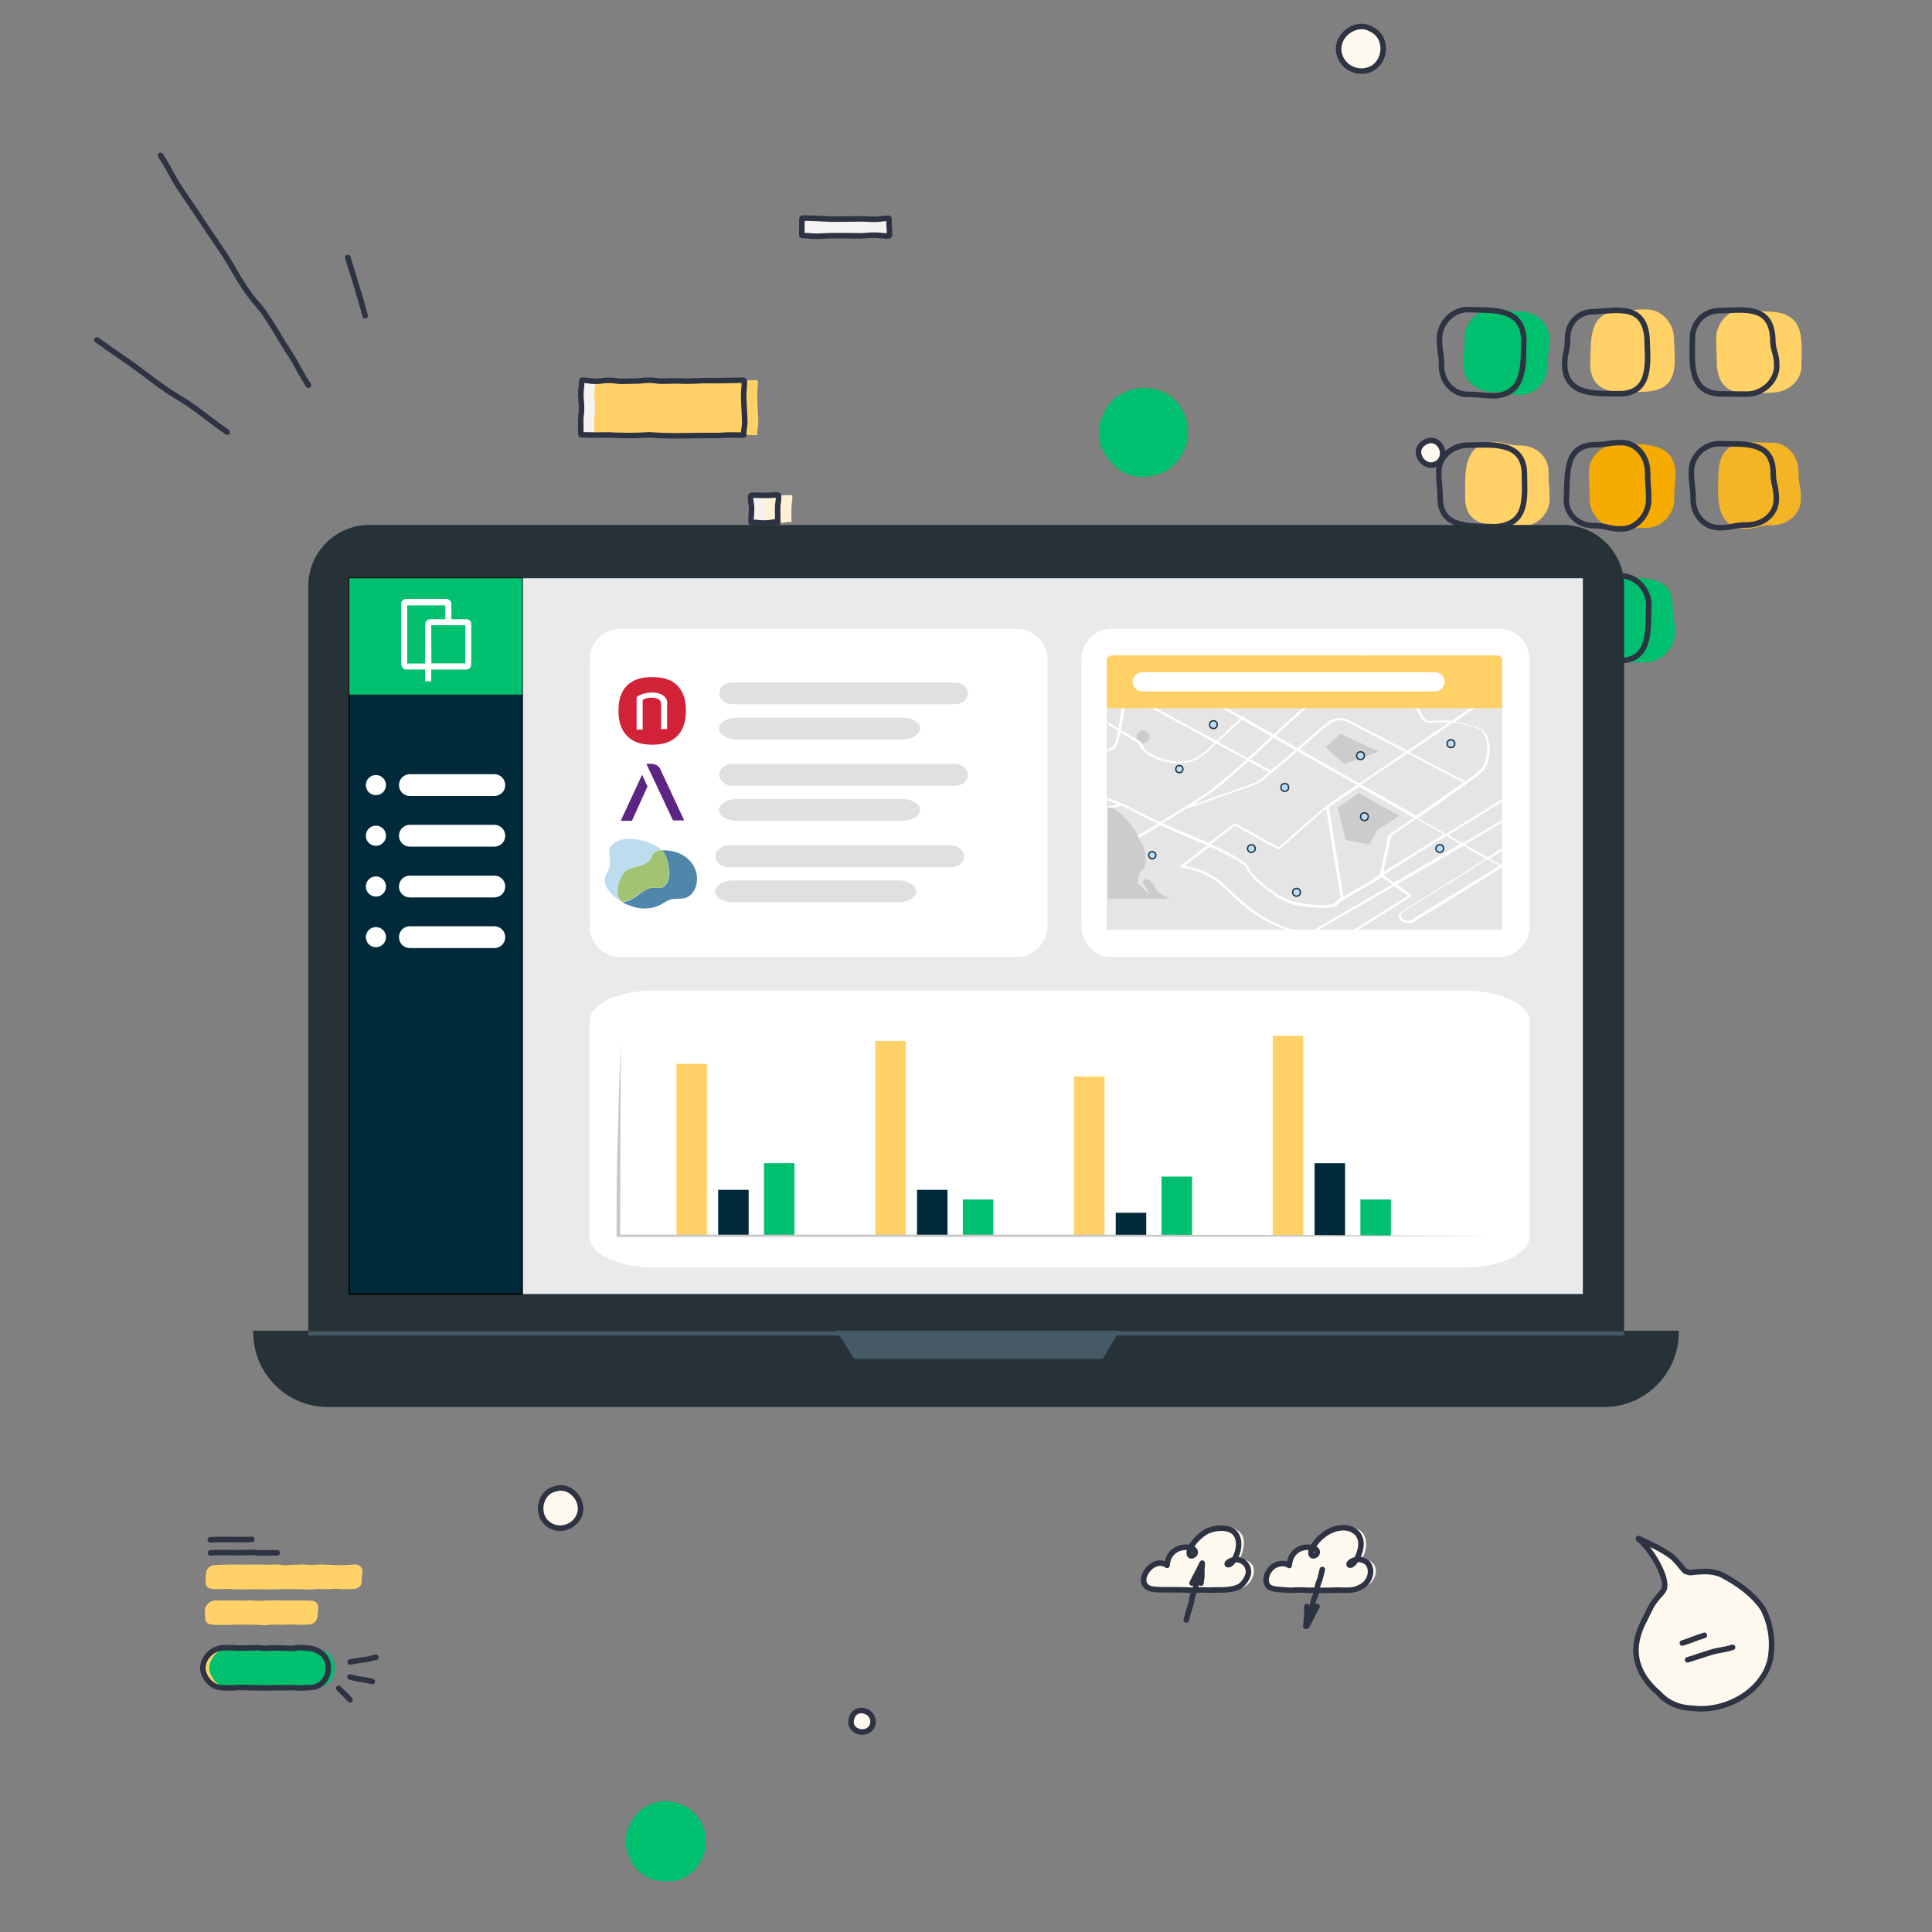 <?xml version="1.0" encoding="utf-8"?>
<!-- Generator: Adobe Illustrator 24.1.2, SVG Export Plug-In . SVG Version: 6.00 Build 0)  -->
<svg version="1.1" id="Layer_1" xmlns="http://www.w3.org/2000/svg" xmlns:xlink="http://www.w3.org/1999/xlink" x="0px" y="0px"
	 viewBox="0 0 1400 1400" style="enable-background:new 0 0 1400 1400;" xml:space="preserve">
<rect x="0" y="0" width="1400" height="1400" fill="#808080" stroke="none"/>
<style type="text/css">
	.st0{fill:#00BF6F;}
	.st1{fill:#FFD166;}
	.st2{fill:#F5AB00;}
	.st3{fill:#F3B525;}
	.st4{fill:none;stroke:#2E3343;stroke-width:4;stroke-linecap:round;stroke-linejoin:round;}
	.st5{fill:#FEF9EF;}
	.st6{fill:#263238;}
	.st7{fill:#455A64;}
	.st8{fill:#EAEAEA;}
	.st9{fill:#002A3A;stroke:#000000;stroke-miterlimit:10;}
	.st10{fill:#FFFFFF;}
	.st11{fill:#FEFFFF;}
	.st12{fill:none;}
	.st13{fill:#F5F3F1;}
	.st14{fill:#FFF2D4;}
	.st15{fill:#E5E5E5;}
	.st16{fill:#CCCCCC;}
	.st17{fill:#B5DEFF;stroke:#263238;stroke-linecap:round;stroke-linejoin:round;}
	.st18{fill:#002A3A;}
	.st19{fill:#C7C7C7;}
	.st20{fill:#E0E0E0;}
	.st21{fill:#D22238;}
	.st22{fill:#5C2483;}
	.st23{fill:#BDDDEF;}
	.st24{fill:#4F87AB;}
	.st25{fill:#A1C372;}
</style>
<g>
	<path class="st0" d="M1101.8,286.1c-10.1,0-10.1-2.1-20.1-2.1c-11,0-21.3-7.7-21.3-18.8c0-10.1,0.9-10.1,0.9-20.1
		c0-11,9.3-21.4,20.3-21.4c10.1,0,10.1,2.1,20.1,2.1c11,0,21,8.3,21,19.4c0,10.1-1.3,10.1-1.3,20.1
		C1121.5,276.2,1112.9,286.1,1101.8,286.1z"/>
	<path class="st1" d="M1193,283.8c-16.7,0.6-39.2,4.1-40.7-18.6c0.9-16.9-2.4-38.7,20.6-39.9c10.1,0,10.1-1.1,20.1-1.1
		c11,0,20,9.8,20,20.9C1213.6,263.1,1217.6,282.2,1193,283.8z"/>
	<path class="st1" d="M1284.1,284.5c-17.8,0.8-37.8,4.9-40-19.3c0-10.1-0.5-10.1-0.5-20.1c0-11,9.3-21.3,20.3-21.3
		c10.1,0,10.1,2.1,20.1,2.1c24.7,1.8,21.4,20.8,21.4,39.2C1305.5,276.2,1295.1,284.5,1284.1,284.5z"/>
	<path class="st1" d="M1101.8,381.7c-16.1-0.9-39.3,2.3-40.1-19.8c0.1-16.8-2.5-39.9,20-41.7c10.1,0,10.1,2.6,20.1,2.6
		c11,0,20.3,7.9,20.3,18.9c0,10.1,0.8,10.1,0.8,20.1C1122.9,372.9,1112.9,381.7,1101.8,381.7z"/>
	<path class="st2" d="M1193,382.5c-10.1,0-10.1,0.7-20.1,0.7c-11,0-21-10.3-21-21.4c0-10.1-0.5-10.1-0.5-20.1
		c0-11,10.5-20.4,21.5-20.4c16.6,0.9,39.8-1.9,41.2,20.4c0,10.1-0.9,10.1-0.9,20.1C1213.2,372.9,1204,382.5,1193,382.5z"/>
	<path class="st3" d="M1284.1,380.6c-10.1,0-10.1,2.6-20.1,2.6c-22.1-1.5-19.1-25.2-18.7-41.5c1.6-24.8,20.6-21.1,38.9-20.9
		c11,0,19.1,9.9,19.1,20.9c0,10.1,1.7,10.1,1.7,20.1C1304.9,372.9,1295.1,380.6,1284.1,380.6z"/>
	<path class="st1" d="M1101.8,478.7c-10.1,0-10.1,1.3-20.1,1.3c-11,0-21.1-10.4-21.1-21.4c0.6-17.5-2.2-39,21.1-40.9
		c10.1,0,10.1-0.7,20.1-0.7c11,0,21.1,10.4,21.1,21.5c0,10.1-1.4,10.1-1.4,20.1C1121.4,469.6,1112.9,478.7,1101.8,478.7z"/>
	<path class="st0" d="M1193,479.8c-18.5,0.1-37.3,3.5-39.2-21.3c0-10.1-1.6-10.1-1.6-20.1c0-11,9.6-19.8,20.7-19.8
		c16.3,0.8,38.6-2.8,39.2,19.8c0,10.1,1.7,10.1,1.7,20.1C1213.7,469.6,1204,479.8,1193,479.8z"/>
	<path class="st4" d="M1083.8,286.8c-10.1,0-10.1-1-20.1-1c-11,0-19.1-9.5-19.1-20.5c0-10.1-1.5-10.1-1.5-20.1
		c0-11,9.5-20.9,20.6-20.9c17.1,0.9,39-2.1,40.5,20.9C1103.7,262,1106.3,285,1083.8,286.8z"/>
	<path class="st4" d="M1174.9,285.3c-16.7-0.3-39.7,2.4-41.1-20.1c0-10.1,2.1-10.1,2.1-20.1c0-11,7.8-19.2,18.8-19.2
		c18.1-1,36.9-5.7,38.8,19.2C1193.9,261.3,1197.3,284.3,1174.9,285.3z"/>
	<path class="st4" d="M1266,285.6c-10.1,0-10.1-0.2-20.1-0.2c-22.6-1.2-19.5-23.8-19.5-40.4c0-11,8.5-19.9,19.5-19.9
		c17.7-0.4,37.4-4.3,38.7,19.9c0,10.1,2.9,10.1,2.9,20.1C1287.6,276.2,1277.1,285.6,1266,285.6z"/>
	<path class="st4" d="M1083.8,381.7c-16.1-0.9-39.3,2.3-40.2-19.8c0-10.1-1-10.1-1-20.1c0-11,10-19.2,21-19.2
		c16.5-0.2,39.7-3.2,41,19.2C1104.7,359.8,1108,379.8,1083.8,381.7z"/>
	<path class="st4" d="M1174.9,383.3c-10.1,0-10.1-2.4-20.1-2.4c-11,0-19.8-7.9-19.8-18.9c1.3-16.1-2.3-38.9,19.8-39.7
		c10.1,0,10.1-1.6,20.1-1.6c11,0,19,10.2,19,21.2c0,10.1,0.8,10.1,0.8,20.1C1194.8,372.9,1185.9,383.3,1174.9,383.3z"/>
	<path class="st4" d="M1266,380.4c-10.1,0-10.1,2-20.1,2c-11,0-19-9.5-19-20.6c0-10.1-1.3-10.1-1.3-20.1c0-11,9.3-20.2,20.3-20.2
		c16.7,0.7,38.2-2.8,39,20.2c0,10.1,2.3,10.1,2.3,20.1C1287.2,372.9,1277.1,380.4,1266,380.4z"/>
	<path class="st4" d="M1083.8,478c-16.3-0.4-38.4,3.2-38.9-19.5c0-10.1-2-10.1-2-20.1c0-11,9.8-20.3,20.8-20.3
		c17.5,0,38-3.5,39.3,20.3C1102.5,454.3,1105.8,477.4,1083.8,478z"/>
	<path class="st4" d="M1174.9,478.7c-17.1-0.1-38,3.4-39.1-20.2c0-10.1-1.7-10.1-1.7-20.1c0-11,9.6-19,20.6-19
		c10.1,0,10.1-2.1,20.1-2.1c11,0,20,10,20,21.1C1193.9,454.6,1197.1,477.8,1174.9,478.7z"/>
</g>
<g>
	<path class="st5" d="M1041.5,335.7c9.2-6.3,0.7-21.4-9.3-15C1022,326.5,1031.9,341.6,1041.5,335.7z"/>
	<path class="st5" d="M995,49.2c9.9-6.2,10-22.9-1.1-27.9c-10.1-6.5-24.4,3-23.9,14.6C970.6,48.4,984.4,55.5,995,49.2z"/>
	<path class="st0" d="M845.8,340.8c6-4.1,10.6-10.1,13.4-16.7c1.3-4.6,1.9-9.5,1.7-14.3c-1.6-9.4-6.3-19-14.8-23.9
		c-12.3-8.1-29.7-5.7-40.1,4.4c-3.4,3.4-5.9,7.6-7.4,12.2c-2.2,4.5-2.9,9.2-1.9,14.2c0,9.9,7.3,18.1,14.6,24
		C821.4,347.8,835.2,346.6,845.8,340.8z"/>
	<path class="st4" d="M1041.5,335.7c9.2-6.3,0.7-21.4-9.3-15C1022,326.5,1031.9,341.6,1041.5,335.7z"/>
	<path class="st4" d="M995,49.2c9.9-6.2,10-22.9-1.1-27.9c-10.1-6.5-24.4,3-23.9,14.6C970.6,48.4,984.4,55.5,995,49.2z"/>
</g>
<path class="st6" d="M267.7,380.4h864.9c24.4,0,44.3,19.8,44.3,44.3v541.9c0,24.4-19.8,44.3-44.3,44.3H267.7
	c-24.4,0-44.3-19.8-44.3-44.3V424.7C223.4,400.2,243.2,380.4,267.7,380.4z"/>
<path class="st6" d="M183.5,964.3h1033l0,0v1.1c0,30-24.3,54.2-54.2,54.2H237.7c-30,0-54.2-24.3-54.2-54.2V964.3L183.5,964.3z"/>
<polygon class="st7" points="606.1,964.3 619,984.7 799.2,984.7 811.2,964.3 "/>
<rect x="253.1" y="419" class="st8" width="893.9" height="518.7"/>
<rect x="223.4" y="964.7" class="st7" width="953.4" height="3.1"/>
<rect x="253.1" y="419" class="st9" width="125.3" height="518.7"/>
<rect x="253.1" y="419" class="st0" width="125.3" height="84.3"/>
<path class="st10" d="M358.2,576.8H297c-4.4,0-7.9-3.5-7.9-7.9l0,0c0-4.4,3.5-7.9,7.9-7.9h61.2c4.4,0,7.9,3.5,7.9,7.9l0,0
	C366.1,573.3,362.6,576.8,358.2,576.8z"/>
<circle class="st10" cx="272.4" cy="568.9" r="7.3"/>
<path class="st10" d="M358.2,613.5H297c-4.4,0-7.9-3.5-7.9-7.9l0,0c0-4.4,3.5-7.9,7.9-7.9h61.2c4.4,0,7.9,3.5,7.9,7.9l0,0
	C366.1,610.1,362.6,613.5,358.2,613.5z"/>
<circle class="st10" cx="272.4" cy="605.6" r="7.3"/>
<path class="st10" d="M358.2,650.3H297c-4.4,0-7.9-3.5-7.9-7.9l0,0c0-4.4,3.5-7.9,7.9-7.9h61.2c4.4,0,7.9,3.5,7.9,7.9l0,0
	C366.1,646.8,362.6,650.3,358.2,650.3z"/>
<circle class="st10" cx="272.4" cy="642.4" r="7.3"/>
<path class="st10" d="M358.2,687H297c-4.4,0-7.9-3.5-7.9-7.9l0,0c0-4.4,3.5-7.9,7.9-7.9h61.2c4.4,0,7.9,3.5,7.9,7.9l0,0
	C366.1,683.6,362.6,687,358.2,687z"/>
<circle class="st10" cx="272.4" cy="679.1" r="7.3"/>
<g id="Layer_2_1_">
	<g id="Layer_1-2">
		<path class="st11" d="M337.9,448.7h-10.8v-11c0-2-1.7-3.7-3.7-3.7l0,0h-29c-2,0-3.7,1.7-3.7,3.1V480c0,3.5,1.6,5.2,3.7,5.2h13.7
			v8.5l4.4,0.1v-8.6h25.3c2,0,3.7-1.6,3.7-3.7l0,0v-29.2C341.6,450.3,340,448.7,337.9,448.7L337.9,448.7z M311.8,448.7
			c-2,0-3.7,1.6-3.7,3.7v28.4h-13v-42.1h27.6v10H311.8z M337.2,480.7h-24.6l-0.1-27.7l24.7,0.1V480.7L337.2,480.7z"/>
		<path class="st12" d="M289,456.3h-5.4v-5.5c0-1-0.8-1.8-1.8-1.9l0,0h-14.5c-0.9,0-1.7,0.7-1.9,1.6v21.4c0,1.8,0.8,2.6,1.8,2.6h6.9
			v4.3h2.2v-4.3H289c1,0,1.8-0.8,1.8-1.8v-14.6C290.8,457.1,290,456.3,289,456.3z M275.9,456.3c-1,0-1.8,0.8-1.8,1.8l0,0v14.2h-6.5
			v-21h13.8v5H275.9z M288.7,472.3h-12.3v-13.8h12.4L288.7,472.3L288.7,472.3z"/>
		<path class="st12" d="M365.2,456.3h-5.4v-5.5c0-1-0.8-1.8-1.8-1.9l0,0h-14.5c-0.9,0-1.7,0.7-1.9,1.6v21.4c0,1.8,0.8,2.6,1.8,2.6
			h6.9v4.3h2.2v-4.3h12.7c1,0,1.8-0.8,1.8-1.8l0,0v-14.6C367,457.1,366.2,456.3,365.2,456.3z M352.1,456.3c-1,0-1.8,0.8-1.8,1.8l0,0
			v14.2h-6.5v-21h13.8v5H352.1z M364.8,472.3h-12.3v-13.8h12.3V472.3z"/>
		<path class="st12" d="M330.7,501h-5.4v-5.5c0-1-0.8-1.8-1.8-1.8H309c-0.9,0-1.7,0.7-1.9,1.6v21.4c0,1.8,0.8,2.6,1.8,2.6h6.9v4.3
			h2.2v-4.3h12.6c1,0,1.8-0.8,1.8-1.8v-14.6C332.5,501.8,331.7,501,330.7,501z M317.6,501c-1,0-1.8,0.8-1.9,1.8c0,0,0,0,0,0.1V517
			h-6.4v-21h13.8v5H317.6z M330.4,517H318v-13.8h12.4V517z"/>
		<path class="st12" d="M328.9,411.6h-5.4v-5.5c0-1-0.8-1.8-1.8-1.8l0,0h-14.5c-0.9,0-1.7,0.7-1.9,1.6v21.4c0,1.8,0.8,2.6,1.8,2.6
			h6.9v4.3h2.2v-4.3h12.7c1,0,1.8-0.8,1.8-1.8v-14.6C330.7,412.4,329.9,411.6,328.9,411.6L328.9,411.6z M315.8,411.6
			c-1,0-1.8,0.8-1.8,1.8l0,0v14.2h-6.5v-21.1h13.8v5L315.8,411.6z M328.5,427.6h-12.3v-13.8h12.3V427.6z"/>
		<rect x="290.7" y="434" class="st12" width="50.9" height="59.7"/>
		<rect x="265.4" y="404.3" class="st12" width="101.4" height="119.3"/>
	</g>
</g>
<path class="st1" d="M223.3,1194.3c-3.1,0-3-0.4-6.1-0.4s-3.2,0.6-6.3,0.6c-4.6-0.2-7.7-0.4-12.3-0.4c-3.1,0-3.2,0.3-6.2,0.3
	c-3.1,0-3-0.4-6.1-0.4c-4.6,0-7.8,0.2-12.5,0.3c-4.5-0.3-7.6-0.4-12.3-0.3c-10.5,0.8-17.7,12-13.1,20.2c1.5,3.3,4.2,6.1,7.5,7.7
	c3.8,1.6,7.6,1,11.9,1.2c3.1,0,3.2-0.3,6.3-0.3c4.6,0.2,7.7,0.2,12.3,0.2c4.6,0.2,7.7,0.2,12.4,0c4.6,0.1,7.7,0,12.4-0.1
	c3.1,0,3,0.3,6.1,0.3s3.2-0.3,6.3-0.3c2.6,0,5.1-0.3,7.2-1.5c7.1-3.9,8.4-12.6,6-18.3C234.6,1197.8,229.2,1194.7,223.3,1194.3z"/>
<path class="st0" d="M228.1,1194.3c-3.1,0-3-0.4-6.1-0.4s-3.2,0.6-6.3,0.6c-4.6-0.2-7.7-0.4-12.3-0.4c-3.1,0-3.2,0.3-6.3,0.3
	s-3-0.4-6.1-0.4c-4.6,0-7.8,0.2-12.5,0.3c-4.6-0.3-7.7-0.4-12.3-0.3c-10.5,0.8-17.7,12-13.1,20.2c1.5,3.3,4.2,6.1,7.5,7.7
	c3.8,1.6,7.6,1,11.9,1.2c3.1,0,3.2-0.3,6.3-0.3c4.6,0.2,7.7,0.2,12.3,0.2c4.6,0.2,7.7,0.2,12.4,0c4.6,0.1,7.7,0,12.4-0.1
	c3.1,0,3,0.3,6.1,0.3s3.2-0.3,6.3-0.3c2.6,0,5.1-0.3,7.2-1.5c7.1-3.9,8.4-12.6,6-18.3C239.5,1197.8,234.1,1194.7,228.1,1194.3z"/>
<path class="st4" d="M223.3,1194.3c-3.1,0-3-0.4-6.1-0.4s-3.2,0.6-6.3,0.6c-4.6-0.2-7.7-0.4-12.3-0.4c-3.1,0-3.2,0.3-6.2,0.3
	c-3.1,0-3-0.4-6.1-0.4c-4.6,0-7.8,0.2-12.5,0.3c-4.5-0.3-7.6-0.4-12.3-0.3c-10.5,0.8-17.7,12-13.1,20.2c1.5,3.3,4.2,6.1,7.5,7.7
	c3.8,1.6,7.6,1,11.9,1.2c3.1,0,3.2-0.3,6.3-0.3c4.6,0.2,7.7,0.2,12.3,0.2c4.6,0.2,7.7,0.2,12.4,0c4.6,0.1,7.7,0,12.4-0.1
	c3.1,0,3,0.3,6.1,0.3s3.2-0.3,6.3-0.3c2.6,0,5.1-0.3,7.2-1.5c7.1-3.9,8.4-12.6,6-18.3C234.6,1197.8,229.2,1194.7,223.3,1194.3z"/>
<path class="st1" d="M255.9,1151.4c-3.2,0-3.2,0.2-6.4,0.2s-3.1-0.3-6.3-0.3s-3.2,0.3-6.4,0.3s-3.1-0.2-6.3-0.2s-3.3,0.5-6.5,0.5
	c-6.6-0.4-12.3-0.4-19-0.4c-6.8,0.4-12.4,0.3-19.1,0.1c-6.7,0-12.5,0.5-19-0.2c-3.2,0-3.2,0.1-6.4,0.1c-4.7-0.1-11.3,1.2-11.5-4.7
	c0-3,0.2-3.1,0.2-6.1c-0.1-3.6,3.1-6.7,6.7-6.6c6.7-0.2,12.5-0.6,19.1-0.3c4.8,0,8-0.1,12.7-0.1c4.7,0.2,7.9,0.2,12.7,0
	c3.2,0,3.1,0.5,6.2,0.5c3.2,0,3.2-0.3,6.4-0.3s3.2-0.2,6.4-0.2s3.1,0.4,6.3,0.4s3.3-0.4,6.4-0.4c4.7,0.1,7.9,0.3,12.6,0.5
	c4.8,0,8-0.2,12.8-0.5c2.9,0,5.1,2.2,5.1,5c0,3.1-0.5,3.2-0.5,6.2C262.7,1148.6,259.7,1151.6,255.9,1151.4z"/>
<path class="st1" d="M223.5,1177.2c-3.2,0-3.2,0.2-6.4,0.2s-3.1-0.3-6.3-0.3s-3.2,0.3-6.4,0.3s-3.1-0.2-6.3-0.2s-3.3,0.5-6.4,0.5
	c-4.7-0.3-7.8-0.4-12.6-0.4c-6.6-0.2-12.4,0.3-19.1,0.2c-4.7-0.3-11.1,1-11.3-4.9c0.1-3.8-1.5-7.3,2.2-10.7c3.3-3.3,7.2-1.8,11-2.1
	c4.8-0.2,8-0.2,12.7,0.1c3.2,0,3.2-0.2,6.4-0.2s3.1,0.3,6.3,0.3s3.2-0.2,6.4-0.2c4.8-0.2,8-0.3,12.7,0c6.7-0.1,12.4-0.2,19,0.1
	c2.9,0,5.2,2,5.2,4.8c0,3-0.5,3.2-0.5,6.2C230.2,1174.2,227.1,1177.3,223.5,1177.2z"/>
<path class="st4" d="M152.4,1115.8c10.3-0.6,19.8,0.2,30.1-0.3"/>
<path class="st4" d="M152.5,1125.3c8.4-0.6,15.8,0,24.2-0.2c3,0,3-0.2,6.1-0.2c3,0,2.9,0.4,6,0.4c4.5-0.1,7.6-0.1,12.1-0.1"/>
<path class="st4" d="M253.8,1204.3c4.7-0.9,7.8-1.3,12.4-1.9c3.1-0.6,3.1-0.9,6.2-1.5"/>
<path class="st4" d="M253.6,1215.2c2.7,0.6,2.6,0.8,5.3,1.3c4.1,0.6,6.9,1,10.9,2"/>
<path class="st4" d="M245.4,1223.4c3.1,3,5.2,5.1,8.3,8.3"/>
<g>
	<path class="st5" d="M892.6,1109.1c-4.3-2.5-11.4-2.2-17.3,0.2c-4.5,2.1-10.3,7.5-12.6,12.3h-0.1c-5.6-1.6-16.2,1.1-17,12.8
		c-11.4-7.8-26,15.4-9.7,17.4c5.1,0.4,11.2,0.4,17,0.3c3.7,0,7.4,0.2,11.2,0.4c3.6-0.3,7.8-0.4,11.2-0.1c7.4-0.5,15.1,0.8,22.3-2.4
		c3.5-1.9,6.7-6.9,7-10.3c0.3-5.6-4.4-10.3-10.4-9.3c0,0-0.1,0,0-0.1C898.9,1122.7,898.9,1112.5,892.6,1109.1z"/>
	<path class="st5" d="M897.9,1130.2c2-2.9,3.3-8.3,3.4-11.2c0.6-7-3.4-10.9-9.9-11.8c-5.6-0.7-12.5,1.4-17.9,5.9
		c-2.9,2.1-6.2,5.6-7.1,8.8c-2.5-1-8.4-0.1-11.4,2c-3.3,2.6-5.2,6.6-5.6,10.2c-13.7-7-27.9,19.2-4.1,18c5.5-0.2,11.2,0.4,17.1-0.1
		c6.9,0.7,15.1,0.5,22.3,0c5.5,0.2,11.5,0.9,16.8-2c6.2-3.2,8.6-11.4,6.1-15.8C905.7,1131.4,901.9,1129.4,897.9,1130.2z"/>
	<path class="st4" d="M892.6,1109.1c-4.3-2.5-11.4-2.2-17.3,0.2c-4.5,2.1-10.3,7.5-12.6,12.3c-0.5,1-0.8,2-0.9,2.9
		c-0.5,3.3,2,3.9,3.9,1.7c1.2-2.1-0.3-3.8-3-4.6c-5.6-1.6-16.3,1-17,12.7c-11.4-7.8-26,15.4-9.7,17.4c5.1,0.4,11.2,0.4,17,0.3
		c3.7,0,7.4,0.2,11.2,0.4c3.6-0.3,7.8-0.4,11.2-0.1c7.4-0.5,15.1,0.8,22.3-2.4c3.5-1.9,6.7-6.9,7-10.3c0.3-5.6-4.5-10.3-10.5-9.3
		c-0.3,0-0.6,0.1-1,0.2c-7.4,2.4-2.8,6.1,0.7,0.2c0.1-0.1,0.2-0.3,0.3-0.4C898.9,1122.8,899,1112.5,892.6,1109.1z"/>
	<path class="st4" d="M859.6,1173.9c1.1-4.3,1.9-7.1,3.3-11.4c0.8-2.8,0.4-2.8,1.2-5.7s1.3-2.9,2.1-5.7c0.8-2.9,0.6-2.9,1.4-5.7
		c0.8-2.8,1-2.8,1.8-5.7c0.8-2.8,0.5-2.8,1.3-5.7"/>
	<path class="st4" d="M870.3,1147.2c0.1-2.4,0.5-2.5,0.6-4.9c-0.1-3.5,0-5.9,0.3-9.5c0-0.1,0-0.2-0.1,0c-1.3,2.4-1.1,2.4-2.3,4.8
		c-2,3.6-3.2,6-5,9.6"/>
	<path class="st5" d="M981.1,1109.2c-5.4-4-16-2.3-22.9,3.9c-2.4,1.7-5.6,5.4-7.2,8.5h-0.1c-5.5-1.6-15.7,0.8-16.8,12.8
		c-3-2-7.4-1.8-11.3,0.5c-5.5,4-7.2,11.7-3.3,15c1.1,0.8,2.6,1.3,4.9,1.7c3.3,0.4,7.2,0.6,11.1,0.8c3.7-0.3,7.6-0.4,11.4,0
		c7.2-0.2,15.2,0.3,22.4-0.2c5.5,0.1,11.5,0.9,16.8-2.3c9-4.6,9-17.1,1.6-19.2c-1.5-0.6-3.1-0.9-4.9-0.6c0,0-0.1,0,0-0.1
		c0.9-1.6,1.7-3.3,2-4.5C987.6,1118.4,986.1,1112.1,981.1,1109.2z"/>
	<path class="st5" d="M986.3,1130.3C986.2,1130.4,986.2,1130.3,986.3,1130.3c5.3-7.6,4.8-17.8-1.2-21.5l0,0c-2.8-1.4-7.3-2-11.3-1.7
		l0,0c-6.2,1.1-12.7,4.7-16.6,10.7c-1,1.4-1.8,2.7-2.3,3.9h-0.1c-1.4-0.5-3.2-1-5.7-0.5c-6.6,0.9-11.2,7.1-11.3,12.8
		c0,0-0.1,0.1-0.1,0c-4.4-3.2-12.4-0.3-15.4,5.7c-1.9,3.3-1.4,8.2,0.8,10.2l0,0c4.1,1.9,10.6,1.9,16.2,2c1.7,0,3.5,0.4,5.5,0.4
		c1.8,0,3.8-0.4,5.8-0.4l0,0c5.2,0.4,11.5-0.2,16.9,0l0,0c3.7,0.3,7.4,0.4,11-0.1l0,0c5.9-0.3,11.8-0.6,16-6.2l0,0
		C1000.3,1137.4,995.4,1128.8,986.3,1130.3z"/>
	<path class="st4" d="M981.1,1109.2c-5.4-4-16-2.3-22.9,3.9c-2.5,1.7-5.6,5.5-7.2,8.5c-0.6,1.1-0.9,2.1-1,2.9
		c-0.5,3.3,2.2,3.9,4.1,1.6c1.3-2-0.3-3.8-3.1-4.5c-5.5-1.6-15.8,0.7-16.8,12.8c-3-2-7.4-1.8-11.3,0.5c-5.5,4-7.2,11.7-3.3,15
		c1.1,0.8,2.6,1.3,4.9,1.7c3.3,0.4,7.2,0.6,11.1,0.8c3.7-0.3,7.6-0.4,11.4,0c7.2-0.2,15.2,0.3,22.4-0.2c5.5,0.1,11.5,0.9,16.8-2.3
		c9-4.6,9-17.1,1.6-19.2c-1.5-0.6-3.2-0.9-5-0.6c-0.4,0.1-0.8,0.2-1.1,0.3c-3.9,1.2-4.6,3.2-3.9,3.7c1.5,0.6,3.5-1.5,5-3.9
		c1-1.6,1.8-3.3,2.1-4.6C987.6,1118.4,986.1,1112.1,981.1,1109.2z"/>
	<path class="st4" d="M958.2,1137.3c-0.8,2.9-0.6,2.9-1.4,5.7c-0.8,2.9-1.1,2.9-1.9,5.7c-0.8,2.8-0.3,2.8-1.1,5.7
		c-0.8,2.8-1.3,2.8-2.1,5.7c-0.8,2.9-0.5,2.9-1.3,5.7c-0.8,2.9-1.2,2.9-2,5.7s-0.3,2.8-1.2,5.7"/>
	<path class="st4" d="M947,1164.1c0,5-0.1,9.3-0.8,14.4c0,0.1,0.6,0.1,0.7,0c1.3-2.4,1.2-2.4,2.5-4.8c1.8-3.6,3-6,5-9.6"/>
</g>
<g>
	<path class="st5" d="M1282.6,1203.4c-6,23-32.7,37.3-55.6,34.5l0,0c-9.8-0.2-18.4-3.6-25.1-10.9l0,0
		c-17.7-15.4-21.1-32.9-10.1-53.4c2.2-4.1,3.9-8.9,7.1-13.2c3.1-4.2,5.9-6.3,7-8.9l0,0c2.8-9.3-10.5-29.9-18.6-36.4
		c-0.1-0.1,0-0.3,0.2-0.2c8.8,4,18.2,8.6,24.3,13.3l0,0c4.9,4.5,6.7,7.9,9.6,10.5l0,0c4.2,1.4,3.4,0.7,8.9,0.3
		c6.6-0.5,11.4-0.3,17.2,2.1l0,0c11.5,6,22.6,13.8,29.9,24.4l0,0C1283.4,1176.9,1285.3,1190.3,1282.6,1203.4L1282.6,1203.4z"/>
	<path class="st4" d="M1282.6,1203.4c-6,23-32.7,37.3-55.6,34.5l0,0c-9.8-0.2-18.4-3.6-25.1-10.9l0,0
		c-17.7-15.4-21.1-32.9-10.1-53.4c2.2-4.1,3.9-8.9,7.1-13.2c3.1-4.2,5.9-6.3,7-8.9l0,0c2.8-9.3-10.5-29.9-18.6-36.4
		c-0.1-0.1,0-0.3,0.2-0.2c8.8,4,18.2,8.6,24.3,13.3l0,0c4.9,4.5,6.7,7.9,9.6,10.5l0,0c4.2,1.4,3.4,0.7,8.9,0.3
		c6.6-0.5,11.4-0.3,17.2,2.1l0,0c11.5,6,22.6,13.8,29.9,24.4l0,0C1283.4,1176.9,1285.3,1190.3,1282.6,1203.4L1282.6,1203.4z"/>
	<path class="st4" d="M1222.9,1202.8c8.1-2.5,8-2.7,16.1-5.2s8.5-1.4,16.5-3.9"/>
	<path class="st4" d="M1219.1,1190.6c8.1-2.5,8-3.1,16-5.6"/>
</g>
<path class="st5" d="M632.5,1249.2c1.9-9.8-13.2-14.1-15.5-3.6C614.2,1255.7,630.1,1259,632.5,1249.2z"/>
<path class="st5" d="M420.4,1096.1c2.3-10.2-8.2-21-18.4-17.1c-10.5,2.3-13.7,17.4-5.9,24.5C404.3,1111.1,417.6,1106.9,420.4,1096.1
	z"/>
<path class="st0" d="M511,1341.1c1.2-6.4,0.4-13.2-2.1-19.2c-2.1-3.8-4.9-7.3-8-10.2c-7-5-16.1-8.1-24.7-5.8
	c-13,2.7-22.5,15.3-22.8,28.3c0,4.4,1.1,8.7,3,12.5c1.5,4.3,4.1,7.7,7.8,10.2c6.3,6.3,16.2,6.9,24.6,6
	C499.9,1361.1,507.9,1351.5,511,1341.1z"/>
<path class="st4" d="M632.5,1249.2c1.9-9.8-13.2-14.1-15.5-3.6C614.2,1255.7,630.1,1259,632.5,1249.2z"/>
<path class="st4" d="M420.4,1096.1c2.3-10.2-8.2-21-18.4-17.1c-10.5,2.3-13.7,17.4-5.9,24.5C404.3,1111.1,417.6,1106.9,420.4,1096.1
	z"/>
<g>
	<path class="st13" d="M581.3,170.7c5.2,0,5.2,0.5,10.4,0.5s5.2-0.4,10.4-0.4c7.8-0.1,13.1,0,20.9,0.1c5.2,0,5.2-0.5,10.4-0.5
		s5.2,0.6,10.4,0.6c0.3,0,0.6-0.4,0.6-0.7c0-5.7-0.4-5.7-0.4-11.3c0-0.3,0.1-0.8-0.2-0.8c-5.2,0-5.2,0.7-10.4,0.7s-5.2-0.3-10.4-0.3
		c-7.8,0.1-13.1,0.2-20.9,0.2l0,0c-7.8-0.4-13.1-0.7-20.9-0.8c-0.3,0-0.3,0.7-0.3,1c0,5.6-0.1,5.6-0.1,11.3
		C580.9,170.6,581,170.7,581.3,170.7z"/>
	<path class="st13" d="M563.5,358.7c-4.6,0-4.6,0.3-9.3,0.3c-4.6,0-4.6-0.2-9.3-0.2l0,0c-2.2,0.1,0.2,7.6-0.2,10l0,0
		c0,4.6-0.4,4.6-0.4,9.3c0,0.3,0.3,0.4,0.6,0.4c4.6,0,4.6,0.5,9.3,0.5s4.6-0.8,9.3-0.8l0,0c0.1,0,0.1,0,0.1-0.1c0-4.6,0-4.6,0-9.3
		c0-4.6,0.7-4.6,0.7-9.3C564.3,359.2,563.8,358.7,563.5,358.7z"/>
	<path class="st13" d="M538.8,286c0-4.8,0.5-4.8,0.5-9.6c0-0.3-0.3-1-0.6-1c-10.3,0.2-19,0.4-29.3,0.3l0,0
		c-7.3,0.4-12.2,0.5-19.5,0.2l0,0c-4.9,0-4.9,0.2-9.8,0.2s-4.9-0.7-9.8-0.7c-4.9,0.1-4.9,0.6-9.8,0.6c-4.8,0-4.8,0.2-9.7,0.2
		c-4.8,0-4.8-0.7-9.7-0.7s-4.9,0.7-9.7,0.7s-4.8-0.8-9.7-0.8c-0.3,0-0.3,0.6-0.3,0.9c0,4.8-0.6,4.8-0.6,9.6c0,4.8,0.5,4.8,0.5,9.6
		c0,4.8-0.6,4.8-0.6,9.6c0,4.8,0.1,4.8,0.1,9.6c0,0.3,0.6,0.3,0.9,0.3c7.2,0.2,12.2,0.2,19.4,0.1l0,0c10.3,0.5,18.9,0.6,29.2-0.1
		l0,0c16.5,1.3,32.3,0.3,48.8,0.5c4.9,0,4.9-0.4,9.8-0.4s4.9,0.1,9.8,0.1c0.3,0,0.1-0.2,0.1-0.5c0-4.8,0.8-4.8,0.8-9.6l0,0
		C539.3,298,538.9,293.1,538.8,286z"/>
	<path class="st14" d="M554.8,358.8c4.6,0,4.6,0.2,9.3,0.2c4.6,0,4.6-0.3,9.3-0.3c0.3,0,0.8,0.5,0.8,0.8c0,4.6-0.7,4.6-0.7,9.3
		s0,4.6,0,9.3c0,0.3,0.2,0.1-0.2,0.1c-4.6,0-4.6,0.8-9.3,0.8c-4.6,0-4.6-0.5-9.3-0.5c-0.3,0-0.6-0.1-0.6-0.4c0-4.6,0.4-4.6,0.4-9.3
		C555,366.4,552.6,358.9,554.8,358.8z"/>
	<path class="st1" d="M470.4,276.1c-4.9,0-4.9,0.2-9.7,0.2c-4.9,0-4.9-0.7-9.7-0.7c-4.9,0-4.9,0.7-9.7,0.7s-4.8-0.8-9.7-0.8
		c-0.3,0-0.3,0.6-0.3,0.9c0,4.8-0.6,4.8-0.6,9.6c0,4.8,0.5,4.8,0.5,9.6c0,4.8-0.6,4.8-0.6,9.6s0.1,4.8,0.1,9.6
		c0,0.3,0.6,0.3,0.9,0.3c7.2,0.2,12.2,0.2,19.4,0.1c10.3,0.5,18.9,0.6,29.2-0.1c16.6,1.3,32.3,0.3,48.8,0.5c4.9,0,4.9-0.4,9.8-0.4
		c4.9,0,4.9,0.1,9.8,0.1c0.3,0,0.1-0.3,0.1-0.5c0-4.8,0.8-4.8,0.8-9.6c-0.3-7.1-0.7-12-0.8-19.1c0-4.8,0.5-4.8,0.5-9.6
		c0-0.3-0.3-1-0.6-1c-10.3,0.2-19,0.4-29.3,0.3c-7.3,0.4-12.2,0.5-19.5,0.2c-4.9,0-4.9,0.2-9.8,0.2s-4.9-0.7-9.8-0.7
		C475.3,275.5,475.3,276.1,470.4,276.1z"/>
	<path class="st4" d="M643.9,171c-5.2,0-5.2-0.6-10.4-0.6s-5.2,0.5-10.4,0.5c-7.8-0.1-13.1-0.2-20.9-0.1c-5.2,0-5.2,0.4-10.4,0.4
		s-5.2-0.5-10.4-0.5c-0.3,0-0.4-0.1-0.4-0.4c0-5.7,0.1-5.7,0.1-11.3c0-0.3,0-1,0.3-1c7.8,0.1,13.1,0.4,20.9,0.8
		c7.8,0,13.1-0.1,20.9-0.2c5.2,0,5.2,0.3,10.4,0.3s5.2-0.7,10.4-0.7c0.3,0,0.2,0.6,0.2,0.8c0,5.6,0.4,5.6,0.4,11.3
		C644.6,170.6,644.2,171,643.9,171z"/>
	<path class="st4" d="M460.6,276.1c-4.8,0-4.8,0.2-9.7,0.2c-4.8,0-4.8-0.7-9.7-0.7s-4.9,0.7-9.7,0.7s-4.8-0.8-9.7-0.8
		c-0.3,0-0.3,0.6-0.3,0.9c0,4.8-0.6,4.8-0.6,9.6c0,4.8,0.5,4.8,0.5,9.6c0,4.8-0.6,4.8-0.6,9.6s0.1,4.8,0.1,9.6
		c0,0.3,0.6,0.3,0.9,0.3c7.2,0.2,12.2,0.2,19.4,0.1c10.3,0.5,18.9,0.6,29.2-0.1c16.5,1.3,32.3,0.3,48.8,0.5c4.9,0,4.9-0.4,9.8-0.4
		s4.9,0.1,9.8,0.1c0.3,0,0.1-0.2,0.1-0.5c0-4.8,0.8-4.8,0.8-9.6c-0.3-7.1-0.7-12-0.8-19.1c0-4.8,0.5-4.8,0.5-9.6c0-0.3-0.3-1-0.6-1
		c-10.3,0.2-19,0.4-29.3,0.3c-7.3,0.4-12.2,0.5-19.5,0.2c-4.9,0-4.9,0.2-9.8,0.2s-4.9-0.7-9.8-0.7
		C465.4,275.5,465.4,276.1,460.6,276.1z"/>
	<path class="st4" d="M563.6,378.2C563.6,378.3,563.7,378.2,563.6,378.2L563.6,378.2z"/>
	<path class="st4" d="M563.6,378.2L563.6,378.2"/>
	<path class="st4" d="M563.6,378.2c0,0-0.1,0-0.2,0c-4.6,0-4.6,0.8-9.3,0.8s-4.6-0.5-9.3-0.5c-0.3,0-0.6-0.1-0.6-0.4
		c0-4.6,0.4-4.6,0.4-9.3c0.4-2.4-2-9.9,0.2-10c4.6,0,4.6,0.2,9.3,0.2s4.6-0.3,9.3-0.3c0.3,0,0.8,0.5,0.8,0.8c0,4.6-0.7,4.6-0.7,9.3
		C563.5,373.4,563.5,373.4,563.6,378.2C563.6,378.1,563.6,378.2,563.6,378.2z"/>
</g>
<g>
	<path class="st4" d="M252,186.5c3.2,10.7,3.3,10.4,6.5,21.1c3.2,10.7,3.2,10.7,6.1,21.2"/>
	<path class="st4" d="M116.3,112.6c7.7,11.8,6.7,12.5,14.4,24.3s8.1,11.7,15.8,23.5s8.1,11.7,15.8,23.5s6.9,12.3,14.8,24.2
		c7.7,11.8,9.4,10.9,17.1,22.7s7.2,12.2,14.9,24c7.7,11.8,6.7,12.5,14.4,24.3"/>
	<path class="st4" d="M70.2,246.3c11.8,8.5,11.9,8.3,23.6,16.5c11.8,8.5,11.4,8.6,23.3,17.2c11.8,8.5,12.4,7.3,24.2,15.9
		c11.8,8.5,11.3,8.9,23.3,17.2"/>
</g>
<path class="st10" d="M1086.1,693.6H805.7c-12.2,0-22.1-10-22.1-22.1V477.7c0-12.2,10-22.1,22.1-22.1h280.5
	c12.2,0,22.1,10,22.1,22.1v193.8C1108.2,683.7,1098.3,693.6,1086.1,693.6z"/>
<path class="st10" d="M736.2,693.6H450c-12.4,0-22.7-10-22.7-22.1V477.7c0-12.2,10.1-22.1,22.7-22.1h286.4c12.4,0,22.7,10,22.7,22.1
	v193.8C758.7,683.7,748.6,693.6,736.2,693.6z"/>
<path class="st15" d="M806.3,474.9h278c2.4,0,4.2,1.5,4.2,3.1l0,0v195.7l0,0H802l0,0V478C802,476.4,804.1,474.9,806.3,474.9z"/>
<path class="st16" d="M832.9,533.9c0,2.6-2,4.6-4.6,4.6s-4.6-2-4.6-4.6s2-4.6,4.6-4.6l0,0C830.8,529.1,832.9,531.3,832.9,533.9z"/>
<path class="st10" d="M1088.9,497l-37.1,25.3c-5.5-0.4-10.9-0.2-16.4,0.2c-0.6,0-0.9-0.2-1.3-0.4c-7-3.9-13.5-31.9-16.2-47.2h-2
	c2.2,12,8.9,43.7,17,48.3c0.7,0.6,1.8,0.7,2.8,0.7c4.6-0.4,9.4-0.6,14-0.2L1020,544l-42.4-22.1c-4.2-2.4-10.5-1.8-14.2,0.7
	c-4.4,3.3-7.9,6.1-10.3,8.1c-3,2.8-7.7,6.8-12.9,11.4l-15.7-8.9l0,0c9.2-8.7,17.3-16.2,22.1-20.1c9.6-7.9,32.1-27.9,43.9-38.2h-2.6
	c-12,10.7-33.4,29.7-42.8,37.3c-4.8,3.9-12.7,11.4-22.1,20.1l-21.4-12.2c0.4-0.4,0.2-0.7-0.4-0.9c-0.4-0.2-0.7-0.2-1.1,0.2l-21-12
	c-0.4-0.2-0.9-0.2-1.5,0c-0.4,0.2-0.4,0.7,0,1.1l0.2,0.2l21,12c-3,2.8-11.4,10.5-17.3,16.2l-56.3-30.6c-0.6-0.2-1.1-0.2-1.5,0.2
	s-0.2,0.7,0.2,0.9l56.3,30.6c-1.1,1.1-2.4,2.2-3.1,3.1c-6.6,6.8-15.5,13.3-31.4,9.8c-16-3.7-18.3-12-18.3-12.4
	c0-0.2-0.2-0.4-0.4-0.6l-14.6-8.9c0.9-5.5,2.4-13.3,3.7-24.2c1.5-11.6,2.6-23.1,3.1-30.1h-2c-1.7,17.5-4.1,39.1-6.8,53.1l-7.6-4.6
	v1.8l7.4,4.4c-1.3,6.8-2.6,11.4-4.1,12c-1.1,0.4-2.4,0.7-3.3,1.5v1.8c1.3-0.7,2.6-1.3,4.1-1.8c0.7-0.2,2.4-0.7,5-12.2l13.3,8.1
	c0.6,1.7,3.7,9.6,19.6,13.3c3,0.7,5.9,1.1,8.9,1.1c11.6,0,19.2-5.9,24.5-11.4c0.7-0.7,2-2,3.1-3.1l21.8,11.8
	C891.5,561,880,571,871.9,576.3c-9.6,6.3-21.6,13.6-31.4,19.4c-13.8-6.3-26.7-13.3-26.7-13.3l0,0l0,0l-11.1-4.2v1.7l7.7,3.1
	c-1.8,0.4-4.6,0.7-7.7,1.3v1.3c5-0.7,8.9-1.5,10.3-1.8c2.4,1.1,13.8,7.2,26,13.1c-9.2,5.5-16,9.4-16.2,9.6c-0.4,0.2-0.6,0.7-0.2,1.1
	c0.4,0.2,0.9,0.4,1.5,0.2c0.2-0.2,7.4-4.2,16.8-9.8c2.8,1.3,5.7,2.6,8.5,3.7l6.5,2.8c5.5,2.4,12.2,5.2,18.8,8.1l-19.4,14.9
	c-0.4,0.2-0.4,0.6-0.2,0.7s0.6,0.6,0.7,0.6s17.9,1.1,32.3,15.5c12.5,12.5,24.5,22.9,45.6,30.1h5c-23.2-7-35.6-17.9-48.7-31
	c-12.2-12.2-26.7-15.3-31.7-15.9l18.4-14c13.3,5.9,25.8,12.4,27.3,16.6c2.2,6.1,12.7,13.6,17.7,17.3c1.3,0.9,2.4,1.8,2.6,2
	c1.5,1.5,10.7,5.3,12.4,5.9l0.2,0.2c1.8,0.4,12.9,2.4,21.9,2.4c4.6,0,8.7-0.6,10.3-2.4c2.8-2.8,10.7-7.2,17-10.7
	c4.4-2.6,8.5-4.6,10-5.9c0.4-0.4,2.2-1.5,5.2-3.3l7.6,5.3l-57.5,33.4h3.1l55.9-32.3l10,7l-40.2,25.3h3l39.5-24.7
	c0.4-0.2,0.6-0.7,0-1.1l0,0l-10.5-7.6l48.3-28l16.4,9.4l-60.9,38.2c-2.8,1.8-3.1,5-0.6,6.8c1.3,1.1,3.1,1.7,5.2,1.7
	c1.7,0,3.1-0.4,4.2-1.1l63.4-39.1l0.7,0.6v-3l-0.9,0.6l-8.5-4.8l9.4-5.9v-1.8l-10.9,6.8l-16.4-9.4l27.1-15.9v-1.8l-29,16.8
	l-10.3-5.9c13.6-8.5,27.7-17,39.3-24.2v-1.8c-8.1,5-24.2,14.9-40.9,25.3l-20.3-11.6c17.9-12.4,41.9-29.3,45.7-32.6
	c6.5-5.5,8.9-21.8,2.8-29.3c-3.7-4.6-12.7-6.6-21.9-7.6l34.5-24.2L1088.9,497z M1078,622.6l8.5,4.8l-63.3,38.9c-2,1.3-5.2,1.1-7-0.6
	c-1.8-1.5-1.5-3.7,0.7-5l0,0L1078,622.6z M954.6,531.7c2.2-2,5.7-4.6,10.1-7.9c3-2.2,7.9-2.6,11.6-0.7l42.1,21.9L985,567.7
	L941.9,543C948.9,536.9,954.4,531.9,954.6,531.7L954.6,531.7z M923,534.5l15.5,8.9c-5.9,5.2-12.4,10.5-17.7,14.9l-14.9-8.1
	C911.8,545,917.7,539.4,923,534.5z M882.6,537.6c5.9-5.7,14.4-13.3,17.3-16.2l21.4,12.2c-5.5,5-11.3,10.5-17,15.9L882.6,537.6z
	 M873.4,577.3c8.1-5.3,19.6-15.3,31.4-25.8l14.9,8.1c-5,4.1-8.9,7-10.3,7.6c-3.7,1.5-31.5,11.3-44.6,15.9
	C867.7,580.9,870.8,578.9,873.4,577.3L873.4,577.3z M875.8,610.8c-6.6-3-13.5-5.7-19.2-8.1c-2.4-0.9-4.4-1.8-6.3-2.8
	c-2.6-1.1-5.3-2.2-7.7-3.5c5.2-3.1,10.9-6.6,16.6-10.1l0,0c1.8-0.7,46.7-16.2,51.3-18.1c1.5-0.6,5.7-3.7,10.9-8.1l0,0
	c0.4,0,0.7-0.2,0.7-0.2c0.2-0.2,0.2-0.4,0.2-0.6c5.7-4.6,12.2-10.1,17.9-15.1l43,24.5L961,583.9l0,0l0,0L926.5,614l-31-17.2
	c-0.6-0.2-0.9-0.2-1.3,0.2L875.8,610.8z M967.1,654.2c-3.5,3.5-22.7,0.7-29.9-0.7c-4.1-1.7-10.7-4.6-11.8-5.5
	c-0.7-0.7-1.8-1.5-3-2.2c-5-3.5-15.3-10.9-17.2-16.6c-1.7-4.6-14.2-11.3-27.9-17.5l17.5-13.5l31,17.2c0.6,0.2,0.9,0.2,1.5-0.2
	l33.6-29.3l10.5,64.6C969.9,651.8,968.4,652.9,967.1,654.2L967.1,654.2z M1000.1,633.5c-3.3,2-5.5,3.5-5.9,4.1
	c-1.3,1.1-5.3,3.3-9.6,5.7c-3.9,2-7.7,4.4-11.1,6.5L963,584.9l21.9-14.9l39.7,22.5c-10.1,7-17.9,12.4-18.3,12.7
	c-0.2,0.2-0.4,0.2-0.4,0.4L1000.1,633.5z M1047.9,605.7l10.3,5.9l-48.1,28l-7.6-5.3C1011.8,628,1029.5,617.1,1047.9,605.7
	L1047.9,605.7z M1046.4,604.6c-17,10.5-33.9,21-43.9,27.3l5.7-26.2c1.7-1.1,8.9-6.3,18.1-12.5L1046.4,604.6z M1026.1,591.1
	l-39.7-22.7l33.6-22.5l40.4,21.2C1050.9,573.9,1037.2,583.3,1026.1,591.1L1026.1,591.1z M1074.5,530.8c5.7,7.2,3.3,22.7-2.6,27.9
	c-1.3,1.1-5,3.9-10.1,7.6l-40.4-21.2l31.2-21.2C1061.9,524.5,1071.1,526.5,1074.5,530.8L1074.5,530.8z"/>
<path class="st16" d="M802.6,651.2h45c-3.1-1.5-7.7-3.9-8.3-4.6c-0.9-1.3-5.5-9.4-7.9-9.8c-2.6-0.4-3.5,2.6-3.5,2.6l5.5,8.9l-2-1.3
	c0,0-5.2-5.5-6.3-6.3c-1.3-0.9,0-4.2,0.4-6.8s3.3-4.2,4.2-6.3c0.9-2,0-8.5,0-10.5s-3.9-8.5-6.3-13.6c-2.6-5.2-11.1-14.9-15.7-17
	c-1.5-0.6-3.1-1.1-4.8-1.3L802.6,651.2z"/>
<polygon class="st16" points="971.4,531.7 960.5,541.3 974.1,553.8 999,544.6 "/>
<polygon class="st16" points="984.8,574.7 969.3,585.4 975.4,608.8 992.4,611.9 997.6,602 1013.8,591.1 "/>
<path class="st12" d="M806.3,474.9h278c2.4,0,4.2,1.5,4.2,3.1l0,0v195.7l0,0H802l0,0V478C802,476.4,804.1,474.9,806.3,474.9z"/>
<path class="st1" d="M806.3,474.9h278c2.4,0,4.2,1.5,4.2,3.1l0,0v35.2l0,0H802l0,0V478C802,476.4,804.1,474.9,806.3,474.9z"/>
<g>
	<path class="st10" d="M820.7,494.1c0-3.9,3.3-7,7.4-7h211.4c4.1,0,7.4,3.1,7.4,7s-3.3,7-7.4,7H828.1
		C824,501.1,820.7,497.9,820.7,494.1z"/>
</g>
<circle class="st17" cx="988.7" cy="591.8" r="2.8"/>
<circle class="st17" cx="879.3" cy="525.1" r="2.8"/>
<path class="st17" d="M909.6,614.9c0,1.5-1.3,2.8-2.8,2.8s-2.8-1.3-2.8-2.8s1.3-2.8,2.8-2.8C908.3,612.1,909.6,613.2,909.6,614.9
	L909.6,614.9z"/>
<circle class="st17" cx="854.6" cy="557.3" r="2.6"/>
<path class="st17" d="M837.6,619.7c0,1.3-1.1,2.6-2.6,2.6c-1.3,0-2.6-1.1-2.6-2.6s1.1-2.6,2.6-2.6
	C836.5,617.3,837.6,618.4,837.6,619.7L837.6,619.7z"/>
<circle class="st17" cx="939.5" cy="646.6" r="2.8"/>
<circle class="st17" cx="985.9" cy="547.6" r="2.8"/>
<circle class="st17" cx="1051.4" cy="538.9" r="2.8"/>
<path class="st17" d="M1046.1,614.9c0,1.5-1.3,2.8-2.8,2.8s-2.8-1.3-2.8-2.8s1.3-2.8,2.8-2.8l0,0
	C1044.8,611.9,1046.1,613.2,1046.1,614.9L1046.1,614.9z"/>
<circle class="st17" cx="931" cy="570.6" r="2.8"/>
<path class="st10" d="M1061.6,918.5H473.7c-25.5,0-46.5-10-46.5-22.1V739.9c0-12.2,20.8-22.1,46.5-22.1h588.2
	c25.5,0,46.5,10,46.5,22.1v156.4C1108,908.5,1087.2,918.5,1061.6,918.5z"/>
<rect x="490.2" y="770.9" class="st1" width="22.1" height="124.7"/>
<rect x="520.4" y="862.2" class="st18" width="22.1" height="33.4"/>
<rect x="553.6" y="842.9" class="st0" width="22.1" height="52.9"/>
<rect x="634.2" y="754.3" class="st1" width="22.1" height="141.3"/>
<rect x="664.5" y="862.2" class="st18" width="22.1" height="33.4"/>
<rect x="697.7" y="869.2" class="st0" width="22.1" height="26.4"/>
<rect x="778.3" y="780.1" class="st1" width="22.1" height="115.5"/>
<rect x="808.5" y="878.8" class="st18" width="22.1" height="16.8"/>
<rect x="841.7" y="852.6" class="st0" width="22.1" height="43"/>
<rect x="922.3" y="750.6" class="st1" width="22.1" height="145"/>
<rect x="952.6" y="842.9" class="st18" width="22.1" height="52.9"/>
<rect x="985.8" y="869.2" class="st0" width="22.1" height="26.4"/>
<path class="st19" d="M449.8,754.3l-0.4,140.4h166.2h166.2l166.2,0.2l133.2,0.6L948,896.1l-166.2,0.2H615.6H450.3h-3.5v-1.1
	c0-23.6,0-47,0.9-70.6l0.9-35.4L449.8,754.3z"/>
<g>
	<g>
		<path class="st20" d="M692.1,510.3H530.4c-5,0-9.2-3.7-9.2-7.9l0,0c0-4.2,4.2-7.9,9.2-7.9h161.8c5,0,9.2,3.7,9.2,7.9l0,0
			C701.5,506.8,697.1,510.3,692.1,510.3z"/>
		<path class="st20" d="M653.9,535.8H533.7c-7,0-12.7-3.7-12.7-7.9l0,0c0-4.2,5.9-7.9,12.7-7.9H654c7,0,12.7,3.7,12.7,7.9l0,0
			C666.9,532.1,661,535.8,653.9,535.8z"/>
	</g>
	<g>
		<path id="path10" class="st21" d="M473.6,539.6c16.2,0,23.4-10.5,23.4-23.6v-1.7c0-13.8-7.2-23.6-23.4-23.6h-2
			c-16.2,0-23.4,9.8-23.4,23.6v1.7c0,13.1,7.2,23.6,23.4,23.6C471.6,539.6,473.6,539.6,473.6,539.6z"/>
		<path id="path16" class="st10" d="M480.3,503.8c-2-1.3-4.8-2-7.6-2c-7.6,0-11.4,3.3-11.4,3.3v16.2v7.4h4.4v-21.4
			c2.6-2,6.8-1.7,6.8-1.7c2,0,3.9,0.4,5,1.3c0.4,0.4,0.9,0.9,1.1,1.3c0.2,0.4,0.4,1.5,0.4,2v18.1h4.4v-7.4v-10.9
			C483.8,507.9,482.7,505.3,480.3,503.8L480.3,503.8z"/>
	</g>
</g>
<g>
	<g>
		<path class="st20" d="M692.1,569.4H530.4c-5,0-9.2-3.7-9.2-7.9l0,0c0-4.2,4.2-7.9,9.2-7.9h161.8c5,0,9.2,3.7,9.2,7.9l0,0
			C701.5,565.9,697.1,569.4,692.1,569.4z"/>
		<path class="st20" d="M653.9,594.8H533.7c-7,0-12.7-3.7-12.7-7.9l0,0c0-4.2,5.9-7.9,12.7-7.9H654c7,0,12.7,3.7,12.7,7.9l0,0
			C666.9,591.2,661,594.8,653.9,594.8z"/>
	</g>
	<g>
		<path class="st22" d="M487.5,594.1c0.2,0.4,0.7,0.4,0.9,0.4h7.4l-17.3-37.1c-1.7-3.9-6.3-3.9-6.6-3.9h-3.5L487.5,594.1z"/>
		<path class="st22" d="M469.2,569.9l-3.9-8.5l-15.5,33.4h7.4c0.2,0,0.7,0,0.9-0.4L469.2,569.9z"/>
	</g>
</g>
<g>
	<g>
		<path class="st20" d="M689.4,628.4H527.6c-5,0-9.2-3.7-9.2-7.9l0,0c0-4.2,4.2-7.9,9.2-7.9h161.8c5,0,9.2,3.7,9.2,7.9l0,0
			C698.8,624.9,694.3,628.4,689.4,628.4z"/>
		<path class="st20" d="M651.2,653.8H530.9c-7,0-12.7-3.7-12.7-7.9l0,0c0-4.2,5.9-7.9,12.7-7.9h120.3c7,0,12.7,3.7,12.7,7.9l0,0
			C664.1,650.1,658.2,653.8,651.2,653.8z"/>
	</g>
	<g>
		<path class="st23" d="M454.3,630.6c4.6-2.8,15.9-2.6,18.1-10.3c0,0,0.9-3.7,6.3-4.2c0.7,0,0.9,0,0.9,0l0,0
			c-4.6-4.6-15.3-8.3-23.2-8.3c-8.1,0-13.5,3.5-14.6,6.8c-0.7,2.8,0,5.9,0.2,7.9c0.9,7.6-2.8,9.2-3.7,13.8
			c-1.3,7,6.8,14.2,12.5,17.3C444.1,648.5,449.8,633.5,454.3,630.6"/>
		<path class="st24" d="M492.8,618.6c-3.1-1.5-7.9-2.6-13.1-2.4l0,0c5.5,6.1,6.6,19.7,3.3,24.2c-3.1,4.6-6.1,2.6-10,2.8
			c-4.2,0-10.7,5.5-10.7,5.5c-3.3,2.6-7.2,4.8-11.4,5c1.3,0.9,8.3,4.2,14.4,4.6c8.5,0.4,12.7-2.2,17.7-5.2
			c6.6-3.9,12.9,0.7,18.3-5.5C507.2,641.3,507.6,625.8,492.8,618.6"/>
		<path class="st25" d="M472.9,643.1c4.2,0,7,1.7,10-2.8s2.2-18.1-3.3-24.2l0,0l0,0c0,0-0.4,0-0.9,0c-5.5,0.7-6.3,4.2-6.3,4.2
			c-2,7.6-13.3,7.4-18.1,10.3c-4.6,2.8-10.5,17.9-3.5,22.9c4.2-0.2,8.1-2.4,11.4-5C462.4,648.5,468.8,643.3,472.9,643.1"/>
	</g>
</g>
</svg>
